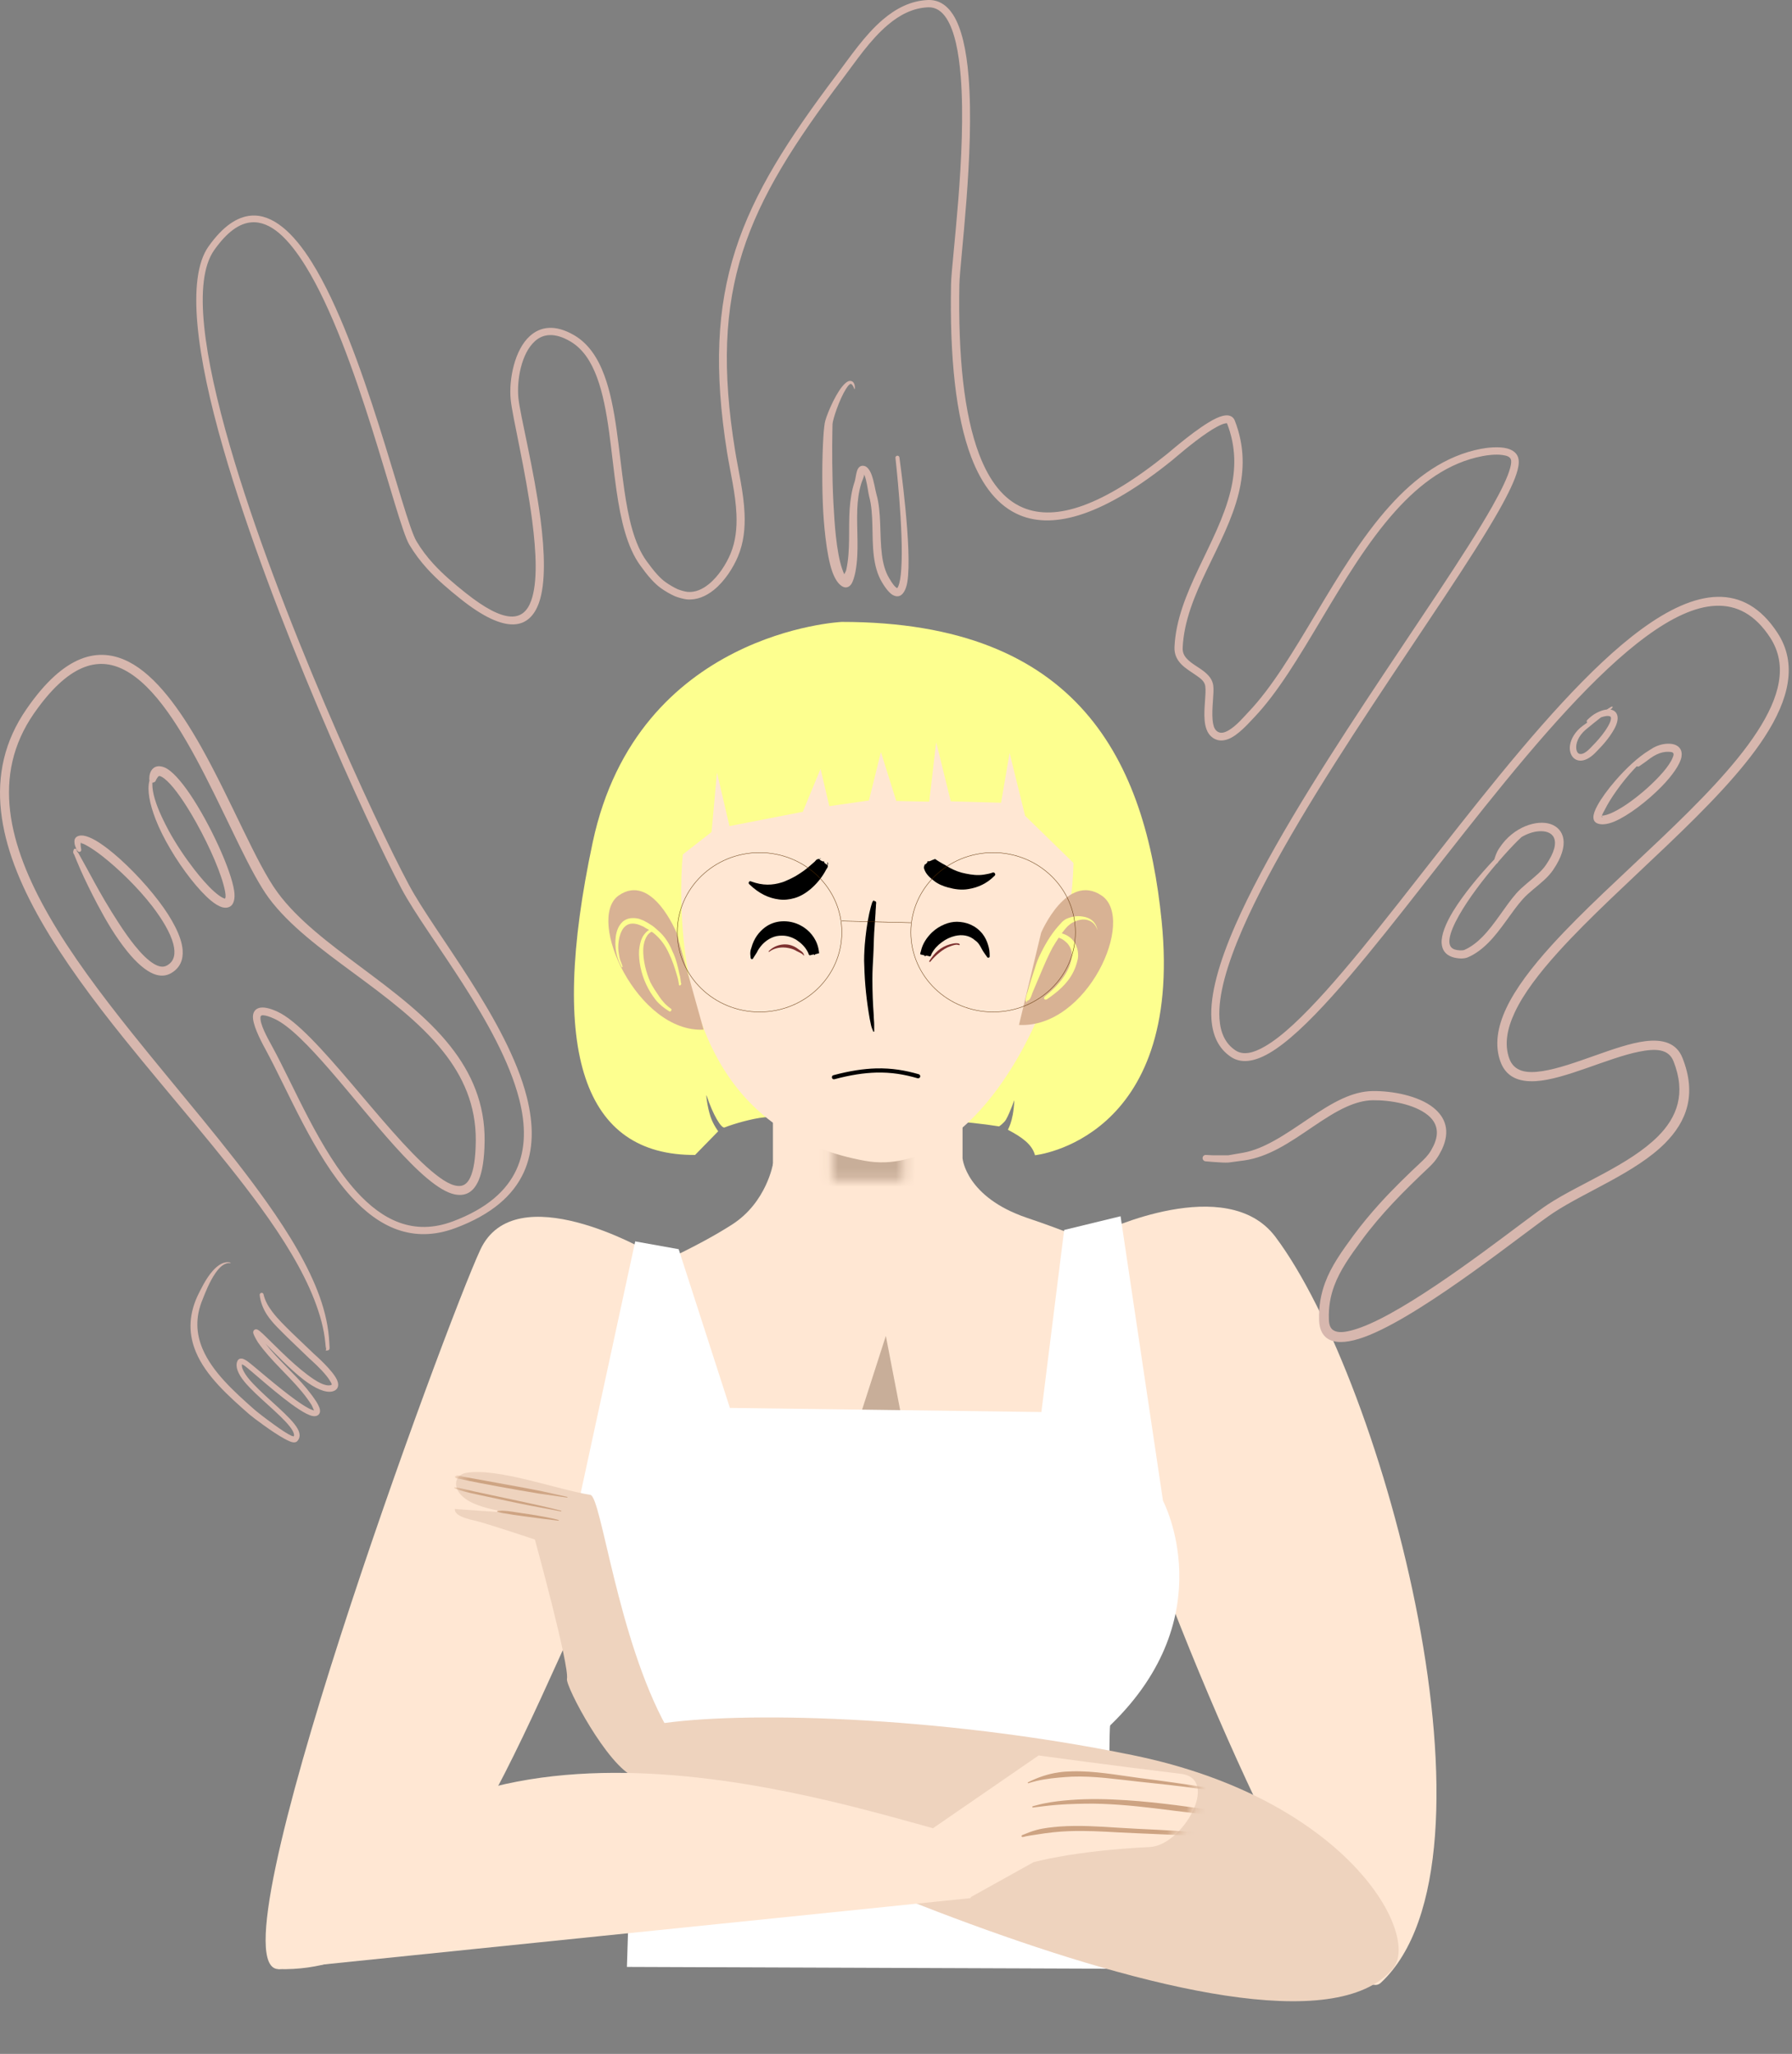 <?xml version="1.0" encoding="UTF-8"?>
<svg xmlns="http://www.w3.org/2000/svg" width="185" height="212" viewBox="0 0 185 212" fill="none">
  <rect x="0" y="0" width="185" height="212" fill="#808080" stroke="none"/>
  <g id="Group">
    <g id="Group_2">
      <path id="Vector" fill-rule="evenodd" clip-rule="evenodd" d="M66.82 129.132C66.82 129.132 53.19 121.269 49.589 128.992C46.06 136.551 21.553 203.06 28.731 203.248C45.673 203.692 52.199 182.373 63.896 157.66C68.343 148.276 66.82 129.132 66.82 129.132Z" fill="#FFE7D3"></path>
    </g>
    <g id="Group_3">
      <path id="Vector_2" fill-rule="evenodd" clip-rule="evenodd" d="M113.82 127.134C113.82 127.134 126.628 120.99 131.657 127.648C142.933 142.649 156.079 192.058 142.562 204.648C139.215 207.775 125.316 179.075 116.419 153.215C113.013 143.411 113.82 127.134 113.82 127.134Z" fill="#FFE7D3"></path>
    </g>
    <g id="Group_4">
      <g id="Group_5">
        <g id="Group_6">
          <path id="Vector_3" fill-rule="evenodd" clip-rule="evenodd" d="M79.806 120.097C79.806 120.097 79.159 124.093 75.585 126.39C72.011 128.687 66.837 131.098 58.124 134.727C49.614 138.264 52.371 156.431 62.923 171.75L70.616 195.613L103.191 199.655C103.191 199.655 107.786 184.313 117.385 171.176C137.467 143.661 125.656 135.99 122.422 133.625C119.087 131.167 114.219 128.457 106.016 125.701C99.719 123.565 99.378 119.592 99.378 119.592L79.806 120.097Z" fill="#FFE7D3"></path>
        </g>
        <g id="Group_7">
          <path id="Vector_4" d="M99.37 98.318H79.797V133.583H99.37V98.318Z" fill="#FFE7D3"></path>
          <g id="Group_8">
            <g id="Clip path group">
              <mask id="mask0_37_1376" style="mask-type:luminance" maskUnits="userSpaceOnUse" x="85" y="110" width="9" height="12">
                <g id="SVGID_00000175323230955509102290000018166713719894080180_">
                  <path id="Vector_5" d="M93.26 110.117H85.91V121.817H93.26V110.117Z" fill="white"></path>
                </g>
              </mask>
              <g mask="url(#mask0_37_1376)">
                <g id="Group_9">
                  <g id="Group_10">
                    <path id="Vector_6" fill-rule="evenodd" clip-rule="evenodd" d="M78.574 114.906C78.574 114.906 87.273 122.083 97.452 115.945L100.351 114.953C100.351 114.953 96.588 125.388 90.049 125.483C85.669 125.624 79.314 121.044 78.574 114.906Z" fill="#C8AE99"></path>
                  </g>
                </g>
              </g>
            </g>
          </g>
        </g>
      </g>
      <g id="Group_11">
        <path id="Vector_7" fill-rule="evenodd" clip-rule="evenodd" d="M86.941 151.905L91.451 137.889L94.157 151.905H86.941Z" fill="#C8AE99"></path>
      </g>
      <g id="Group_12">
        <path id="Vector_8" fill-rule="evenodd" clip-rule="evenodd" d="M65.576 128.136L59.54 155.994C59.54 155.994 56.869 169.356 65.149 177.1C65.576 177.525 64.721 203.022 64.721 203.022L114.614 203.21C114.614 203.21 114.401 178.327 114.614 178.091C126.367 166.759 120.063 154.908 120.063 154.908L115.683 125.539L109.86 126.956L107.51 145.748L75.352 145.323L70.063 128.939L65.576 128.136Z" fill="white"></path>
      </g>
    </g>
    <g id="Group_13">
      <g id="Group_14">
        <path id="Vector_9" fill-rule="evenodd" clip-rule="evenodd" d="M86.903 64.193C86.903 64.193 65.84 65.149 61.191 86.931C56.541 108.712 60.317 119.278 71.756 119.213L74.145 116.768C74.145 116.768 73.632 116.089 73.361 115.287C72.992 114.178 72.871 112.857 72.947 113.076C73.587 115.039 74.469 116.505 74.8 116.374C75.705 116.017 77.626 115.447 78.945 115.323C83.225 114.915 96.835 115.236 103.142 116.265C103.15 116.265 103.662 115.907 103.858 115.557C104.326 114.732 104.717 113.47 104.717 113.587C104.597 115.958 103.994 116.578 104.069 116.622C105.494 117.374 106.556 118.118 106.85 119.242C106.85 119.242 122.193 117.68 119.925 95.082C118.274 78.576 111.394 64.186 86.903 64.193Z" fill="#FDFF8F"></path>
      </g>
      <g id="Group_15">
        <path id="Vector_10" fill-rule="evenodd" clip-rule="evenodd" d="M89.264 67.445C100.963 67.445 110.825 74.008 110.825 88.458C110.825 102.909 100.775 121.933 89.264 119.812C75.653 117.326 70.328 106.289 70.328 91.839C70.328 77.388 77.528 67.445 89.264 67.445Z" fill="#FFE7D3"></path>
      </g>
      <g id="Group_16">
        <path id="Vector_11" fill-rule="evenodd" clip-rule="evenodd" d="M107.483 96.275C107.483 96.275 110.143 90.011 113.74 92.444C117.3 94.877 112.279 106.158 105.197 105.793L107.483 96.275Z" fill="#D8B294"></path>
      </g>
      <g id="Group_17">
        <path id="Vector_12" fill-rule="evenodd" clip-rule="evenodd" d="M69.842 96.275C69.842 96.275 67.297 90.011 63.856 92.444C60.451 94.877 65.827 106.614 72.638 106.28L69.842 96.275Z" fill="#D8B294"></path>
      </g>
      <g id="Group_18">
        <path id="Vector_13" fill-rule="evenodd" clip-rule="evenodd" d="M70.304 101.59C70.304 101.637 70.358 101.59 70.304 101.59C70.358 101.543 70.358 101.496 70.304 101.496C70.251 101.165 70.251 100.882 70.144 100.551C69.984 99.749 69.77 98.899 69.396 98.143C69.075 97.341 68.595 96.632 68.007 96.113C67.847 95.972 67.74 95.877 67.58 95.735C67.366 95.546 67.099 95.405 66.885 95.263C66.725 95.169 66.618 95.122 66.458 95.027C66.298 94.98 66.137 94.885 65.977 94.838C64.962 94.602 64.321 94.933 63.947 95.546C63.413 96.396 63.467 97.766 63.68 98.568C63.734 98.805 63.787 98.946 63.84 99.088C63.894 99.277 64.001 99.466 64.161 99.796C64.161 99.843 64.214 99.843 64.214 99.843C64.268 99.843 64.268 99.796 64.268 99.749C64.161 99.371 64.054 99.229 64.001 98.993C63.947 98.852 63.947 98.71 63.894 98.474C63.734 97.719 63.84 96.491 64.375 95.783C64.695 95.405 65.122 95.216 65.817 95.405C65.977 95.452 66.084 95.499 66.191 95.546C66.298 95.594 66.458 95.641 66.565 95.735C66.778 95.877 67.046 95.972 67.259 96.16C67.419 96.255 67.526 96.349 67.686 96.491C68.221 96.963 68.701 97.624 69.022 98.332C69.396 99.088 69.663 99.891 69.877 100.646C69.984 100.976 70.037 101.26 70.09 101.59C70.09 101.637 70.09 101.685 70.09 101.685C70.144 101.732 70.09 101.685 70.144 101.685C70.144 101.732 70.197 101.732 70.197 101.732C70.304 101.637 70.304 101.637 70.304 101.59Z" fill="#FDFF8F"></path>
      </g>
      <g id="Group_19">
        <path id="Vector_14" fill-rule="evenodd" clip-rule="evenodd" d="M67.525 95.924C67.471 95.924 67.471 95.877 67.418 95.877C67.257 95.877 67.151 95.924 67.044 95.971C66.83 96.066 66.67 96.255 66.51 96.444C66.136 96.916 66.029 97.624 65.975 98.096C65.922 99.229 66.189 100.504 66.723 101.637C66.99 102.204 67.311 102.723 67.685 103.196C68.059 103.668 68.54 104.045 69.074 104.376C69.127 104.423 69.234 104.423 69.287 104.329C69.341 104.234 69.341 104.14 69.234 104.093C68.753 103.762 68.379 103.337 68.059 102.865C67.738 102.393 67.418 101.921 67.151 101.401C66.67 100.315 66.403 99.135 66.403 98.096C66.403 97.671 66.51 97.057 66.777 96.632C66.884 96.444 67.044 96.302 67.204 96.207C67.311 96.16 67.364 96.113 67.471 96.066C67.525 96.066 67.525 96.019 67.525 96.019C67.578 96.019 67.578 95.971 67.578 95.971C67.578 95.924 67.578 95.924 67.525 95.924Z" fill="#FDFF8F"></path>
      </g>
      <g id="Group_20">
        <path id="Vector_15" fill-rule="evenodd" clip-rule="evenodd" d="M106.039 103.29C106.146 103.243 106.146 103.29 106.199 103.243C106.467 103.007 106.52 102.582 106.68 102.252C107.001 101.496 107.321 100.741 107.642 99.985C107.962 99.23 108.283 98.522 108.657 97.813C109.084 97.105 109.511 96.397 110.099 95.736C110.259 95.547 110.42 95.453 110.58 95.311C111.061 95.028 111.648 94.839 112.129 94.933C112.663 95.028 113.09 95.358 113.304 96.019C113.144 95.122 112.503 94.697 111.755 94.603C111.221 94.508 110.633 94.603 110.099 94.839C109.885 94.933 109.672 95.122 109.511 95.311C108.657 96.208 108.016 97.247 107.481 98.333C107.214 98.852 107.001 99.371 106.84 99.938C106.573 100.741 106.306 101.543 106.093 102.346C105.986 102.629 105.932 102.866 105.879 103.149C105.879 103.196 105.879 103.196 105.879 103.243C105.879 103.338 105.932 103.338 105.986 103.432C105.986 103.479 105.986 103.479 106.039 103.479C105.986 103.338 106.039 103.338 106.039 103.29Z" fill="#FDFF8F"></path>
      </g>
      <g id="Group_21">
        <path id="Vector_16" fill-rule="evenodd" clip-rule="evenodd" d="M108.818 96.303C108.818 96.303 108.872 96.35 108.818 96.445C108.765 96.445 108.765 96.492 108.765 96.492C108.765 96.539 108.765 96.539 108.818 96.539C108.818 96.634 108.818 96.681 108.818 96.681C108.765 96.681 108.711 96.587 108.872 96.728C108.925 96.775 108.979 96.728 108.979 96.728C109.513 96.775 109.887 97.059 110.207 97.389C110.528 97.767 110.741 98.286 110.635 98.806C110.528 99.656 110.154 100.364 109.673 101.025C109.192 101.686 108.551 102.3 107.857 102.866C107.803 102.913 107.75 103.055 107.803 103.102C107.857 103.197 107.964 103.197 108.07 103.15C108.979 102.536 109.833 101.828 110.421 100.978C110.848 100.364 111.115 99.703 111.276 98.947C111.382 98.239 111.169 97.484 110.688 96.964C110.261 96.539 109.673 96.256 108.979 96.256C108.979 96.256 108.925 96.209 108.818 96.303C108.765 96.303 108.711 96.398 108.818 96.303Z" fill="#FDFF8F"></path>
      </g>
      <g id="Group_22">
        <path id="Vector_17" fill-rule="evenodd" clip-rule="evenodd" d="M90.154 92.966C90.247 92.874 90.154 92.905 90.154 92.966C90.108 93.028 90.108 93.058 90.062 93.089C89.923 93.488 89.83 93.887 89.737 94.286C89.505 95.359 89.366 96.464 89.274 97.538C89.227 98.274 89.181 98.98 89.227 99.716C89.274 101.527 89.459 103.306 89.784 105.147C89.83 105.362 89.876 105.577 89.923 105.822C89.969 106.037 90.062 106.252 90.154 106.467C90.154 106.497 90.201 106.497 90.201 106.497C90.247 106.497 90.247 106.467 90.247 106.436C90.247 106.221 90.247 106.006 90.247 105.791C90.247 105.454 90.201 105.147 90.201 104.81C90.108 103.552 90.062 102.294 90.062 101.066C90.062 100.269 90.108 99.471 90.154 98.673C90.201 97.876 90.201 97.078 90.247 96.28C90.293 95.605 90.34 94.93 90.386 94.255C90.386 93.979 90.433 93.672 90.433 93.396C90.433 93.304 90.479 93.181 90.433 93.089C90.386 92.997 90.386 92.997 90.386 93.028C90.386 93.058 90.386 93.058 90.293 93.028C90.293 92.997 90.293 92.966 90.247 92.966C90.201 92.966 90.201 92.966 90.201 92.997C90.201 92.966 90.154 92.966 90.154 92.966Z" fill="black"></path>
      </g>
      <g id="Group_23">
        <path id="Vector_18" fill-rule="evenodd" clip-rule="evenodd" d="M95.059 98.526C95.155 98.537 95.273 98.573 95.438 98.615C95.433 98.661 95.454 98.687 95.502 98.693C95.55 98.698 95.577 98.677 95.582 98.631C95.774 98.652 95.892 98.688 95.985 98.722L96.036 98.704C96.14 98.645 96.13 98.526 96.191 98.415C96.441 97.948 96.802 97.564 97.227 97.257C97.628 96.948 98.117 96.719 98.592 96.606C99.292 96.448 100.039 96.506 100.678 97.071C100.835 97.182 100.966 97.314 101.07 97.467C101.237 97.698 101.351 97.969 101.516 98.223C101.639 98.425 101.766 98.58 101.891 98.759C101.907 98.831 102 98.865 102.075 98.85C102.15 98.834 102.185 98.744 102.169 98.671C102.167 98.483 102.165 98.294 102.138 98.103C102.112 97.912 102.062 97.718 102.009 97.547C101.887 97.133 101.712 96.76 101.438 96.401C100.717 95.497 99.735 95.154 98.788 95.144C98.35 95.143 97.926 95.238 97.517 95.405C97.057 95.59 96.611 95.87 96.228 96.229C95.68 96.757 95.238 97.415 95.079 98.151C95.065 98.268 94.95 98.42 95.035 98.523L95.059 98.526Z" fill="black"></path>
      </g>
      <g id="Group_24">
        <path id="Vector_19" fill-rule="evenodd" clip-rule="evenodd" d="M83.639 98.602C83.781 98.563 83.898 98.527 84.018 98.515C84.042 98.512 84.05 98.582 84.098 98.577C84.146 98.572 84.138 98.502 84.162 98.499C84.256 98.466 84.352 98.456 84.446 98.423L84.563 98.387C84.585 98.361 84.561 98.364 84.558 98.34C84.54 98.177 84.521 98.014 84.479 97.854C84.239 96.797 83.515 95.978 82.662 95.526C82.041 95.192 81.345 95.053 80.67 95.1C80.067 95.14 79.481 95.343 78.965 95.727C78.361 96.19 77.828 96.858 77.572 97.827C77.537 97.948 77.478 98.072 77.47 98.214C77.442 98.406 77.463 98.592 77.489 98.824C77.473 98.897 77.532 98.985 77.606 99C77.681 99.016 77.748 98.962 77.764 98.889C77.866 98.714 77.973 98.585 78.075 98.41C78.136 98.309 78.198 98.208 78.236 98.11C78.624 97.457 79.114 97.053 79.622 96.811C79.99 96.631 80.348 96.57 80.738 96.576C81.272 96.567 81.802 96.747 82.274 97.05C82.722 97.356 83.129 97.737 83.41 98.296C83.472 98.407 83.463 98.549 83.591 98.607L83.639 98.602Z" fill="black"></path>
      </g>
      <g id="Group_25">
        <path id="Vector_20" fill-rule="evenodd" clip-rule="evenodd" d="M95.749 88.994C95.297 89.565 95.601 88.821 95.382 89.499C95.37 89.562 95.381 89.596 95.404 89.666C95.556 90.198 95.988 90.585 96.429 90.924C96.853 91.26 97.356 91.464 97.889 91.608C98.576 91.796 99.281 91.889 99.972 91.768C100.996 91.608 101.911 91.168 102.65 90.42C102.752 90.357 102.776 90.231 102.703 90.136C102.631 90.042 102.509 90.02 102.424 90.086C102.135 90.181 101.872 90.232 101.575 90.277C100.942 90.376 100.341 90.302 99.715 90.174C99.121 90.068 98.566 89.855 98.025 89.563C97.862 89.469 97.703 89.359 97.522 89.261C97.36 89.167 97.176 89.085 97.017 88.975C96.889 88.887 96.772 88.834 96.662 88.749C96.616 88.708 96.569 88.668 96.514 88.674C96.462 88.665 96.514 88.674 96.456 88.696C95.778 88.934 96.546 88.696 95.871 88.918C95.842 88.88 95.807 88.874 95.766 88.899C95.725 88.924 95.719 88.956 95.749 88.994Z" fill="black"></path>
      </g>
      <g id="Group_26">
        <path id="Vector_21" fill-rule="evenodd" clip-rule="evenodd" d="M84.606 88.65C84.657 88.551 85.033 88.592 84.413 88.683C84.277 88.7 84.2 88.849 84.106 88.939C83.836 89.184 83.56 89.41 83.303 89.63C82.895 89.957 82.489 90.219 82.077 90.462C81.852 90.589 81.622 90.697 81.391 90.804C81.16 90.911 80.93 91.019 80.688 91.087C79.761 91.369 78.771 91.437 77.541 90.98C77.468 90.937 77.35 90.95 77.318 91.043C77.261 91.123 77.29 91.22 77.369 91.282C78.368 92.249 79.374 92.705 80.405 92.837C80.954 92.915 81.481 92.851 82.003 92.704C82.6 92.536 83.149 92.212 83.651 91.795C84.278 91.259 84.864 90.586 85.299 89.744C85.363 89.62 85.475 89.525 85.459 89.403L85.436 89.261C85.307 88.494 85.83 89.763 85.082 89.023C85.113 88.993 85.101 88.954 85.071 88.92C85.041 88.886 84.985 88.902 84.972 88.927C84.628 88.791 84.58 88.699 84.606 88.65Z" fill="black"></path>
      </g>
      <g id="Group_27">
        <path id="Vector_22" fill-rule="evenodd" clip-rule="evenodd" d="M86.142 111.397C87.8 110.952 89.194 110.747 90.438 110.711C92.043 110.667 93.392 110.908 94.725 111.295C94.839 111.331 94.959 111.258 94.997 111.149C95.027 111.032 94.967 110.915 94.846 110.879C93.467 110.485 92.081 110.237 90.43 110.28C89.157 110.317 87.732 110.528 86.037 110.981C85.924 111.01 85.856 111.127 85.886 111.244C85.916 111.36 86.029 111.426 86.142 111.397Z" fill="black"></path>
      </g>
      <g id="Group_28">
        <path id="Vector_23" fill-rule="evenodd" clip-rule="evenodd" d="M82.999 98.605C82.999 98.51 82.954 98.423 82.886 98.335C82.758 98.174 82.524 98.065 82.403 97.956C82.14 97.751 81.823 97.598 81.492 97.525C81.273 97.481 81.047 97.467 80.821 97.489C80.263 97.54 79.736 97.781 79.359 98.182C79.344 98.196 79.344 98.226 79.359 98.24C79.374 98.255 79.404 98.255 79.419 98.24C79.819 97.926 80.331 97.795 80.844 97.795C81.039 97.795 81.235 97.817 81.431 97.861C81.725 97.919 82.004 98.014 82.253 98.174C82.396 98.255 82.622 98.335 82.788 98.452C82.856 98.503 82.923 98.547 82.946 98.612C82.946 98.627 82.969 98.641 82.984 98.634C82.991 98.641 82.999 98.627 82.999 98.605Z" fill="#7D302F"></path>
      </g>
      <g id="Group_29">
        <path id="Vector_24" d="M78.415 104.453C83.105 104.453 86.907 100.771 86.907 96.23C86.907 91.688 83.105 88.006 78.415 88.006C73.724 88.006 69.922 91.688 69.922 96.23C69.922 100.771 73.724 104.453 78.415 104.453Z" stroke="#582C00" stroke-width="0.04" stroke-miterlimit="10" stroke-linejoin="round"></path>
      </g>
      <g id="Group_30">
        <path id="Vector_25" d="M102.528 104.453C107.218 104.453 111.021 100.771 111.021 96.23C111.021 91.688 107.218 88.006 102.528 88.006C97.838 88.006 94.035 91.688 94.035 96.23C94.035 100.771 97.838 104.453 102.528 104.453Z" stroke="#582C00" stroke-width="0.04" stroke-miterlimit="10" stroke-linejoin="round"></path>
      </g>
      <g id="Group_31">
        <path id="Vector_26" d="M86.902 95.066L94.039 95.242" stroke="#582C00" stroke-width="0.04" stroke-miterlimit="10" stroke-linejoin="round"></path>
      </g>
      <g id="Group_32">
        <path id="Vector_27" fill-rule="evenodd" clip-rule="evenodd" d="M99.074 97.505C99.074 97.483 99.081 97.476 99.066 97.461C99.021 97.374 98.893 97.366 98.78 97.359C98.531 97.344 98.222 97.432 98.072 97.469C97.612 97.6 97.19 97.819 96.828 98.125C96.474 98.424 96.195 98.804 95.939 99.191C95.916 99.22 95.924 99.256 95.954 99.278C95.984 99.3 96.022 99.293 96.044 99.264C96.323 98.913 96.647 98.6 96.994 98.322C97.333 98.045 97.702 97.804 98.132 97.665C98.252 97.622 98.478 97.534 98.689 97.512C98.802 97.498 98.9 97.527 98.991 97.549C99.013 97.556 99.013 97.541 99.036 97.541C99.051 97.556 99.066 97.556 99.081 97.541C99.089 97.541 99.089 97.52 99.074 97.505Z" fill="#7D302F"></path>
      </g>
    </g>
    <g id="Group_33">
      <g id="Group_34">
        <path id="Vector_28" fill-rule="evenodd" clip-rule="evenodd" d="M143.76 203.248C146.779 199.786 139.11 185.685 116.918 181.161C96.67 177.016 76.091 176.62 67.857 177.959C65.37 178.368 65.944 182.977 65.51 183.623C65.51 183.623 131.811 216.984 143.76 203.248Z" fill="#EED3BE"></path>
      </g>
      <g id="Group_35">
        <path id="Vector_29" fill-rule="evenodd" clip-rule="evenodd" d="M68.826 178.284C68.826 178.284 67.932 184.369 65.491 183.409C62.712 182.286 58.386 174.072 58.531 173.299C58.797 171.919 55.22 158.907 55.22 158.907C55.22 158.907 50.12 157.199 48.96 156.941C46.422 156.403 47.099 155.677 46.93 155.748C46.882 155.771 52.634 156.145 52.634 156.145C51.522 155.958 50.41 155.748 49.371 155.373C48.743 155.139 48.114 154.835 47.655 154.367C46.712 153.431 46.978 152.237 48.114 152.027C51.401 151.465 57.612 153.782 60.947 154.297C62.083 154.484 63.727 169.063 68.826 178.284Z" fill="#EED3BE"></path>
        <g id="Group_36">
          <g id="Clip path group_2">
            <mask id="mask1_37_1376" style="mask-type:luminance" maskUnits="userSpaceOnUse" x="46" y="151" width="23" height="33">
              <g id="SVGID_00000090973628807326235270000001693279353327966852_">
                <path id="Vector_30" d="M68.826 178.284C68.826 178.284 67.932 184.369 65.491 183.409C62.712 182.286 58.386 174.072 58.531 173.299C58.797 171.919 55.22 158.907 55.22 158.907C55.22 158.907 50.12 157.199 48.96 156.941C46.422 156.403 47.099 155.677 46.93 155.748C46.882 155.771 52.634 156.145 52.634 156.145C51.522 155.958 50.41 155.748 49.371 155.373C48.743 155.139 48.114 154.835 47.655 154.367C46.712 153.431 46.978 152.237 48.114 152.027C51.401 151.465 57.612 153.782 60.947 154.297C62.083 154.484 63.727 169.063 68.826 178.284Z" fill="white"></path>
              </g>
            </mask>
            <g mask="url(#mask1_37_1376)">
              <g id="Group_37">
                <path id="Vector_31" fill-rule="evenodd" clip-rule="evenodd" d="M46.931 153.617C47.052 153.664 47.27 153.757 47.559 153.851C48.164 154.038 49.13 154.226 50.194 154.46C51.644 154.764 53.336 155.138 54.81 155.419C56.139 155.676 57.299 155.887 57.903 156.004C57.928 156.004 57.952 156.004 57.952 155.981C57.952 155.957 57.952 155.934 57.928 155.934C57.299 155.77 56.067 155.466 54.641 155.162C52.2 154.623 49.203 154.015 47.729 153.664C47.608 153.64 47.511 153.617 47.414 153.594C47.221 153.547 47.052 153.547 46.955 153.523C46.931 153.523 46.907 153.523 46.883 153.547C46.883 153.57 46.907 153.617 46.931 153.617Z" fill="#CDA382"></path>
                <path id="Vector_32" fill-rule="evenodd" clip-rule="evenodd" d="M46.956 152.447C47.004 152.494 47.004 152.54 47.077 152.564C47.173 152.611 47.294 152.611 47.391 152.634C48.768 152.938 50.146 153.196 51.548 153.453C52.949 153.711 54.327 153.945 55.729 154.179C56.671 154.319 57.59 154.436 58.532 154.576C58.556 154.576 58.581 154.576 58.581 154.553C58.581 154.53 58.581 154.506 58.556 154.506C57.396 154.249 56.26 153.968 55.1 153.757C52.684 153.289 50.242 152.868 47.826 152.423C47.608 152.377 47.391 152.283 47.173 152.306C47.101 152.306 47.052 152.353 47.004 152.377C46.98 152.377 46.956 152.4 46.956 152.423C46.931 152.423 46.931 152.447 46.956 152.447Z" fill="#CDA382"></path>
                <path id="Vector_33" fill-rule="evenodd" clip-rule="evenodd" d="M51.355 156.051C51.572 156.097 51.765 156.168 51.983 156.191C53.288 156.425 54.617 156.565 55.946 156.753C56.502 156.823 57.082 156.893 57.638 156.963C57.662 156.963 57.687 156.963 57.687 156.94C57.687 156.917 57.687 156.893 57.662 156.893C57.421 156.823 57.179 156.753 56.913 156.706C55.922 156.495 54.907 156.331 53.916 156.191C53.24 156.097 52.563 155.957 51.886 155.934C51.717 155.934 51.548 155.934 51.379 155.957C51.355 155.957 51.33 155.98 51.33 156.004C51.306 156.027 51.33 156.051 51.355 156.051Z" fill="#CDA382"></path>
              </g>
            </g>
          </g>
        </g>
      </g>
    </g>
    <g id="Group_38">
      <g id="Group_39">
        <path id="Vector_34" fill-rule="evenodd" clip-rule="evenodd" d="M28.73 203.247L100.196 195.922C100.196 195.922 102.661 190.469 96.014 188.621C82.021 184.783 42.023 172.613 28.73 203.247Z" fill="#FFE7D3"></path>
      </g>
      <g id="Group_40">
        <path id="Vector_35" fill-rule="evenodd" clip-rule="evenodd" d="M100.265 195.79L84.496 196.848L107.224 181.196C107.224 181.196 115.199 182.287 121.92 183.093C125.983 183.579 122.118 190.487 118.686 190.649C110.832 191.028 106.691 192.216 106.691 192.216L100.265 195.79Z" fill="#FFE7D3"></path>
        <g id="Group_41">
          <g id="Clip path group_3">
            <mask id="mask2_37_1376" style="mask-type:luminance" maskUnits="userSpaceOnUse" x="84" y="181" width="40" height="16">
              <g id="SVGID_00000038370841927091233030000012779580274918258066_">
                <path id="Vector_36" d="M100.265 195.79L84.496 196.848L107.224 181.196C107.224 181.196 115.199 182.287 121.92 183.093C125.983 183.579 122.118 190.487 118.686 190.649C110.832 191.028 106.691 192.216 106.691 192.216L100.265 195.79Z" fill="white"></path>
              </g>
            </mask>
            <g mask="url(#mask2_37_1376)">
              <g id="Group_42">
                <g id="Group_43">
                  <path id="Vector_37" fill-rule="evenodd" clip-rule="evenodd" d="M129.613 185.353C128.011 185.064 126.425 184.792 124.823 184.537C122.436 184.17 120.032 183.82 117.609 183.519C115.273 183.203 112.955 182.771 110.664 182.837C110.202 182.846 109.723 182.872 109.261 182.948C108.199 183.098 107.168 183.447 106.134 183.961C106.117 183.977 106.082 184.01 106.099 184.027C106.116 184.043 106.149 184.077 106.167 184.061C107.232 183.712 108.277 183.579 109.321 183.479C109.783 183.436 110.228 183.409 110.672 183.383C112.947 183.301 115.249 183.65 117.552 183.899C119.583 184.111 121.579 184.323 123.574 184.601C125.57 184.846 127.582 185.14 129.56 185.468C129.594 185.468 129.611 185.452 129.612 185.419C129.646 185.386 129.647 185.353 129.613 185.353Z" fill="#CDA382"></path>
                </g>
                <g id="Group_44">
                  <path id="Vector_38" fill-rule="evenodd" clip-rule="evenodd" d="M130.739 187.621C130.159 187.546 129.597 187.422 129.017 187.347C128.148 187.218 127.294 187.14 126.425 187.011C124.753 186.787 123.065 186.547 121.394 186.324C119.705 186.116 117.999 185.926 116.308 185.818C114.362 185.689 112.397 185.644 110.463 185.797C109.557 185.866 108.649 185.969 107.757 186.154C107.363 186.231 107.002 186.341 106.625 186.435C106.591 186.434 106.573 186.484 106.572 186.517C106.572 186.55 106.605 186.584 106.657 186.568C107.017 186.524 107.376 186.479 107.736 186.435C108.575 186.332 109.414 186.261 110.252 186.224C111.449 186.176 112.663 186.144 113.858 186.195C116.199 186.279 118.57 186.563 120.924 186.863C122.493 187.052 124.079 187.257 125.632 187.429C126.656 187.544 127.662 187.675 128.687 187.723C129.37 187.766 130.054 187.743 130.738 187.72C130.772 187.721 130.789 187.705 130.79 187.671C130.807 187.655 130.773 187.622 130.739 187.621Z" fill="#CDA382"></path>
                </g>
                <g id="Group_45">
                  <path id="Vector_39" fill-rule="evenodd" clip-rule="evenodd" d="M128.736 189.991C128.72 189.941 128.72 189.941 128.687 189.907C128.551 189.806 128.38 189.837 128.21 189.801C126.642 189.48 125.022 189.274 123.4 189.134C120.721 188.879 118.005 188.822 115.375 188.65C113.463 188.522 111.414 188.393 109.429 188.529C108.625 188.6 107.82 188.67 107.048 188.874C106.516 189.015 106.034 189.206 105.535 189.414C105.484 189.43 105.449 189.496 105.465 189.546C105.481 189.595 105.549 189.63 105.601 189.614C106.081 189.488 106.561 189.429 107.058 189.354C108.154 189.172 109.302 189.04 110.447 189.007C112.106 188.949 113.779 189.04 115.35 189.13C118.015 189.269 120.714 189.342 123.377 189.514C124.982 189.637 126.586 189.793 128.155 190.015C128.309 190.034 128.478 190.136 128.632 190.089C128.684 190.073 128.667 190.056 128.702 190.023C128.736 190.024 128.753 190.008 128.754 189.975C128.787 190.008 128.771 189.991 128.736 189.991Z" fill="#CDA382"></path>
                </g>
              </g>
            </g>
          </g>
        </g>
      </g>
    </g>
    <g id="Group_46">
      <path id="Vector_40" fill-rule="evenodd" clip-rule="evenodd" d="M89.707 66.28C89.707 66.28 78.856 65.244 72.269 71.95C68.577 75.715 68.629 84.362 66.836 91.046L73.46 85.88L74.017 79.743L75.306 85.267L82.88 83.793L84.711 79.364L85.615 83.209L89.707 82.626L90.943 77.627L92.525 82.677L95.932 82.75L96.647 76.606L98.155 82.713L103.347 82.859L104.228 77.722L105.826 84.202L113.543 91.725C113.55 91.71 114.839 65.003 89.707 66.28Z" fill="#FDFF8F"></path>
    </g>
    <g id="Group_47">
      <path id="Vector_41" fill-rule="evenodd" clip-rule="evenodd" d="M33.647 139.411C33.82 139.389 33.858 139.389 33.933 139.353C33.971 139.331 33.978 139.294 34.001 139.265C34.046 139.17 34.016 139.025 33.993 138.55C33.918 137.032 33.579 135.449 32.991 133.814C31.876 130.721 29.917 127.437 27.505 124.044C23.549 118.462 18.357 112.544 13.602 106.597C10.384 102.569 7.347 98.526 5.064 94.542C0.828 87.165 -0.897 80.014 3.489 73.665C6.985 68.638 10.045 67.697 12.833 69.149C16.006 70.798 18.741 75.322 21.16 80.036C23.7 84.983 25.885 90.157 27.754 92.696C31.936 98.344 40.821 102.343 45.749 108.538C47.799 111.114 49.14 114.069 49.118 117.717C49.103 119.527 48.907 120.775 48.538 121.556C48.296 122.066 47.98 122.344 47.58 122.402C46.759 122.519 45.712 121.869 44.491 120.833C39.6 116.681 32.539 106.217 28.658 104.43C26.857 103.59 26.209 104.101 26.119 104.809C26.021 105.634 26.819 107.239 27.4 108.297C29.706 112.529 32.396 119.25 36.194 123.453C39.072 126.642 42.592 128.407 47.015 126.758C54.544 123.949 55.809 118.848 54.378 113.208C52.366 105.312 44.868 96.308 42.207 91.317C38.801 84.961 28.673 63.129 23.73 46.017C21.07 36.823 19.856 29.015 22.11 25.819C23.436 23.944 24.702 23.046 25.953 22.951C27.95 22.791 29.796 24.644 31.537 27.446C36.895 36.086 40.874 53.883 42.253 56.218C42.795 57.13 43.421 57.948 44.106 58.707C45.131 59.83 46.292 60.816 47.513 61.793C52.351 65.661 54.702 64.865 55.644 62.209C56.345 60.224 56.239 56.985 55.802 53.592C55.124 48.418 53.7 42.88 53.519 41.092C53.338 39.253 53.805 36.487 55.229 35.21C56.081 34.444 57.279 34.298 58.892 35.247C60.188 36.013 61.032 37.334 61.635 38.961C62.833 42.201 63.066 46.637 63.647 50.636C64.084 53.679 64.732 56.474 66.088 58.349C66.435 58.831 66.827 59.356 67.264 59.83C67.565 60.159 67.889 60.465 68.236 60.713C68.424 60.852 68.673 61.005 68.929 61.158C69.186 61.304 69.449 61.443 69.668 61.538C69.826 61.603 70.045 61.676 70.263 61.735C70.504 61.801 70.738 61.852 70.896 61.866C71.921 61.961 72.878 61.553 73.7 60.888C74.83 59.976 75.712 58.568 76.186 57.43C76.774 56.029 76.932 54.526 76.865 53.008C76.774 50.819 76.224 48.586 75.892 46.535C74.528 38.144 74.8 31.854 76.661 26.009C78.537 20.135 82.011 14.728 87.023 8.087C88.326 6.365 89.811 4.125 91.665 2.564C92.871 1.542 94.234 0.82 95.817 0.754C96.623 0.725 97.241 1.163 97.724 1.914C98.552 3.213 98.982 5.373 99.186 7.934C99.796 15.684 98.228 26.957 98.183 29.322C98.04 36.845 98.665 42.967 100.263 47.17C101.409 50.198 103.074 52.249 105.259 53.168C108.869 54.686 114.038 53.139 121.032 47.491C121.288 47.287 123.029 45.747 124.619 44.675C124.965 44.441 125.312 44.222 125.629 44.054C125.968 43.872 126.277 43.733 126.518 43.697C126.563 43.69 126.608 43.682 126.646 43.69C126.653 43.69 126.668 43.675 126.668 43.682C127.625 46.134 127.58 48.432 127.045 50.651C125.719 56.131 121.499 61.173 121.25 66.792C121.22 67.536 121.499 68.083 121.928 68.536C122.358 68.988 122.953 69.338 123.481 69.703C123.94 70.017 124.363 70.331 124.43 70.827C124.543 71.608 124.249 73.147 124.362 74.351C124.423 75.052 124.626 75.643 125.026 76.008C125.553 76.489 126.164 76.526 126.789 76.292C127.836 75.898 128.929 74.614 129.472 74.052C134.347 68.944 138.334 59.115 144.069 52.738C146.631 49.892 149.54 47.739 153.066 47.075C153.511 46.988 154.385 46.864 155.108 46.966C155.5 47.024 155.87 47.112 155.975 47.418C156.05 47.623 156.005 47.914 155.907 48.294C155.659 49.235 155.003 50.592 154.053 52.278C148.598 61.917 133.488 81.882 127.535 95.491C125.855 99.322 124.905 102.671 125.063 105.152C125.169 106.903 125.817 108.253 127.09 109.1C128.108 109.778 129.449 109.625 131.032 108.706C132.863 107.647 135.071 105.553 137.535 102.817C146.714 92.608 159.547 73.293 169.999 65.653C175.108 61.917 179.615 61.005 182.742 65.807C184.619 68.689 183.699 72.002 181.401 75.534C176.774 82.641 166.555 90.551 160.188 97.57C158.123 99.847 156.457 102.036 155.5 104.072C154.573 106.042 154.302 107.874 154.882 109.53C155.455 111.165 156.789 111.697 158.552 111.595C161.567 111.413 165.952 109.209 169.215 108.552C170.896 108.217 172.252 108.239 172.765 109.537C174.084 112.872 173.127 115.317 171.175 117.28C168.198 120.264 163.051 122.176 159.781 124.328C157.58 125.78 149.509 132.311 143.466 135.617C142.057 136.39 140.76 136.981 139.683 137.281C138.794 137.529 138.085 137.602 137.625 137.288C137.339 137.091 137.203 136.726 137.188 136.193C137.143 134.894 137.354 133.763 137.739 132.727C138.349 131.085 139.381 129.648 140.542 128.064C141.559 126.678 142.667 125.379 143.835 124.139C145.011 122.891 146.246 121.694 147.497 120.512C147.806 120.22 148.055 119.95 148.266 119.658C148.477 119.366 148.658 119.053 148.846 118.673C149.773 116.732 149.208 115.317 147.98 114.332C146.442 113.098 143.729 112.588 141.702 112.617C140.67 112.631 139.66 112.916 138.65 113.368C136.299 114.426 133.971 116.397 131.529 117.747C130.497 118.316 129.442 118.783 128.349 118.98L126.789 119.25H125.274L124.498 119.213C124.317 119.199 124.159 119.337 124.151 119.52C124.144 119.702 124.28 119.855 124.46 119.87L125.252 119.936C125.561 119.95 125.877 119.979 126.186 119.994C126.405 120.001 126.623 120.009 126.842 119.994L128.477 119.775C129.675 119.6 130.836 119.155 131.966 118.556C134.408 117.265 136.706 115.266 139.035 114.229C139.924 113.835 140.813 113.58 141.717 113.565C143.549 113.543 146.005 113.974 147.392 115.09C148.289 115.813 148.673 116.849 147.987 118.272C147.829 118.593 147.678 118.863 147.497 119.104C147.316 119.345 147.113 119.571 146.849 119.819C145.32 121.249 143.82 122.701 142.418 124.248C141.484 125.284 140.587 126.357 139.751 127.488C138.53 129.152 137.445 130.662 136.804 132.384C136.375 133.537 136.133 134.792 136.179 136.237C136.254 138.747 138.311 139.054 141.363 137.806C147.437 135.325 157.799 126.875 160.346 125.197C163.654 123.008 168.869 121.037 171.891 118.002C174.106 115.769 175.199 112.989 173.692 109.194C173.089 107.669 171.687 107.239 169.841 107.472C166.804 107.852 162.448 110.063 159.238 110.559C157.618 110.814 156.299 110.632 155.802 109.231C155.297 107.793 155.576 106.21 156.375 104.502C157.294 102.54 158.907 100.431 160.896 98.234C167.279 91.178 177.535 83.203 182.177 76.059C184.709 72.162 185.576 68.492 183.503 65.325C180.052 60.035 175.086 60.823 169.457 64.946C158.974 72.622 146.096 92.017 136.895 102.27C134.506 104.926 132.381 106.969 130.602 107.998C129.374 108.713 128.349 108.946 127.55 108.421C126.488 107.72 125.983 106.582 125.892 105.123C125.742 102.737 126.684 99.533 128.289 95.848C134.219 82.261 149.298 62.319 154.739 52.701C155.734 50.943 156.412 49.513 156.668 48.527C156.819 47.951 156.827 47.498 156.714 47.185C156.555 46.732 156.148 46.44 155.613 46.294C154.739 46.054 153.488 46.214 152.908 46.324C149.215 47.024 146.148 49.25 143.466 52.234C137.731 58.597 133.745 68.419 128.869 73.512C128.447 73.957 127.671 74.891 126.857 75.373C126.412 75.636 125.96 75.774 125.583 75.431C125.32 75.191 125.229 74.775 125.184 74.308C125.071 73.089 125.365 71.535 125.252 70.747C125.169 70.141 124.785 69.689 124.272 69.287C123.729 68.864 123.014 68.507 122.539 68.003C122.26 67.711 122.072 67.354 122.094 66.872C122.343 61.304 126.563 56.328 127.882 50.892C128.462 48.505 128.5 46.039 127.475 43.412C127.354 43.098 127.113 42.923 126.781 42.88C126.473 42.843 126.028 42.945 125.515 43.193C123.714 44.054 120.828 46.586 120.489 46.856C113.858 52.198 109.02 53.84 105.598 52.395C103.601 51.548 102.132 49.651 101.084 46.893C99.517 42.763 98.907 36.757 99.042 29.373C99.088 27.001 100.625 15.684 99.992 7.905C99.773 5.191 99.276 2.899 98.394 1.52C97.739 0.506 96.879 -0.041 95.787 0.002C94.023 0.075 92.501 0.871 91.16 2.009C89.268 3.614 87.746 5.898 86.412 7.664C81.341 14.385 77.829 19.872 75.922 25.812C74.016 31.759 73.699 38.158 75.063 46.71C75.388 48.724 75.938 50.928 76.028 53.081C76.088 54.482 75.953 55.861 75.418 57.152C74.988 58.181 74.197 59.465 73.18 60.29C72.524 60.823 71.778 61.166 70.972 61.093C70.851 61.078 70.662 61.042 70.482 60.991C70.301 60.94 70.12 60.881 69.992 60.83C69.796 60.75 69.57 60.626 69.344 60.494C69.11 60.363 68.892 60.217 68.718 60.093C68.417 59.882 68.138 59.611 67.874 59.327C67.467 58.882 67.091 58.378 66.759 57.926C65.463 56.145 64.875 53.475 64.453 50.578C63.865 46.528 63.609 42.026 62.388 38.742C61.718 36.925 60.745 35.473 59.306 34.619C57.286 33.43 55.779 33.722 54.709 34.678C53.119 36.101 52.524 39.165 52.72 41.223C52.893 43.018 54.272 48.571 54.943 53.759C55.357 56.992 55.516 60.078 54.845 61.976C54.061 64.209 52.124 64.427 48.055 61.188C46.864 60.239 45.734 59.283 44.739 58.196C44.084 57.481 43.496 56.707 42.984 55.846C41.605 53.511 37.588 35.728 32.207 27.096C30.278 23.995 28.131 22.076 25.915 22.258C24.498 22.375 23.021 23.331 21.522 25.447C19.201 28.738 20.308 36.794 23.044 46.273C27.987 63.442 38.07 85.384 41.469 91.769C44.121 96.717 51.597 105.626 53.602 113.463C54.943 118.702 53.752 123.438 46.759 126.065C42.682 127.597 39.457 125.919 36.797 122.986C33.036 118.826 30.376 112.172 28.085 107.99C27.581 107.064 26.804 105.685 26.895 104.962C26.91 104.838 27 104.787 27.166 104.794C27.445 104.809 27.837 104.926 28.364 105.174C31.401 106.589 36.382 113.449 40.715 118.265C43.097 120.913 45.312 122.942 46.925 123.278C48.002 123.504 48.877 123.11 49.427 121.796C49.788 120.943 50.007 119.636 50.03 117.79C50.075 113.916 48.673 110.756 46.51 108.012C41.627 101.81 32.788 97.767 28.651 92.112C26.473 89.164 23.88 82.633 20.768 77.095C18.553 73.162 16.066 69.74 13.315 68.324C10.18 66.711 6.631 67.536 2.735 73.191C-1.869 79.839 -0.181 87.34 4.25 95.082C6.556 99.11 9.593 103.211 12.863 107.268C17.626 113.193 22.855 119.053 26.872 124.576C29.284 127.889 31.243 131.085 32.426 134.099C33.036 135.661 33.458 137.171 33.587 138.638C33.609 138.9 33.632 139.046 33.647 139.141C33.654 139.178 33.677 139.185 33.669 139.214C33.647 139.28 33.662 139.309 33.639 139.426C33.624 139.44 33.624 139.455 33.639 139.47C33.617 139.419 33.639 139.419 33.647 139.411Z" fill="#D7B7AE"></path>
    </g>
    <g id="Group_48">
      <path id="Vector_42" fill-rule="evenodd" clip-rule="evenodd" d="M154.264 88.71C152.756 90.3 151.091 92.3 150.006 94.073C149.23 95.35 148.778 96.532 148.83 97.357C148.876 98.028 149.2 98.524 149.893 98.772C150.134 98.86 150.488 98.925 150.827 98.933C151.091 98.933 151.34 98.896 151.528 98.816C152.327 98.473 153.02 97.94 153.646 97.313C154.995 95.963 156.027 94.131 157.203 92.811C157.828 92.11 158.695 91.504 159.418 90.833C159.765 90.512 160.081 90.169 160.337 89.797C162.146 87.141 161.445 85.543 160.104 85.069C158.695 84.572 156.246 85.324 154.814 87.498C154.731 87.623 154.648 87.746 154.58 87.885C154.452 88.141 154.354 88.418 154.264 88.71ZM154.505 89.147C153.133 90.753 151.626 92.723 150.646 94.445C150.119 95.379 149.735 96.233 149.644 96.912C149.576 97.437 149.697 97.838 150.164 97.999C150.307 98.05 150.511 98.086 150.714 98.094C150.888 98.101 151.061 98.094 151.189 98.043C151.882 97.736 152.485 97.262 153.035 96.707C154.362 95.357 155.379 93.533 156.532 92.22C157.172 91.497 158.054 90.87 158.8 90.176C159.094 89.899 159.373 89.607 159.591 89.286C160.481 87.987 160.699 87.053 160.413 86.448C160.164 85.93 159.546 85.747 158.83 85.805C158.273 85.849 157.67 86.054 157.082 86.397C156.969 86.499 156.848 86.615 156.713 86.747C156.163 87.287 155.447 88.06 154.671 88.958L154.633 89.031C154.61 89.082 154.558 89.126 154.505 89.147Z" fill="#D7B7AE"></path>
    </g>
    <g id="Group_49">
      <path id="Vector_43" fill-rule="evenodd" clip-rule="evenodd" d="M165.884 73.234C165.681 73.256 165.462 73.307 165.221 73.402C164.95 73.511 164.648 73.657 164.362 73.876C164.196 74 164.038 74.139 163.88 74.299C163.797 74.365 163.782 74.482 163.842 74.562C163.849 74.569 163.857 74.576 163.864 74.584C163.714 74.686 163.563 74.795 163.412 74.905C162.591 75.51 162.192 76.262 162.086 76.897C162.011 77.357 162.109 77.765 162.297 78.05C162.681 78.619 163.563 78.809 164.641 77.751C165.002 77.386 165.372 77.006 165.711 76.598C166.057 76.182 166.374 75.737 166.63 75.284C167.278 74.124 166.984 73.475 166.442 73.285C166.389 73.263 166.329 73.248 166.261 73.241C166.306 73.205 166.351 73.161 166.389 73.124C166.419 73.095 166.457 73.073 166.472 73.037C166.479 73.015 166.472 73.015 166.472 72.993C166.487 72.986 166.487 72.964 166.479 72.949C166.472 72.935 166.449 72.935 166.434 72.942C166.412 72.935 166.412 72.927 166.389 72.935C166.351 72.942 166.321 72.964 166.283 72.986C166.155 73.059 166.02 73.146 165.884 73.234ZM165.281 74.044C164.761 74.46 164.234 74.861 163.721 75.299C162.93 75.963 162.651 76.766 162.734 77.327C162.772 77.576 162.877 77.773 163.081 77.816C163.36 77.875 163.706 77.692 164.143 77.254C164.558 76.838 164.98 76.386 165.357 75.912C165.605 75.598 165.831 75.277 166.02 74.941C166.208 74.613 166.306 74.35 166.314 74.146C166.314 74.044 166.283 73.971 166.208 73.942C165.997 73.854 165.673 73.912 165.281 74.044Z" fill="#D7B7AE"></path>
    </g>
    <g id="Group_50">
      <path id="Vector_44" fill-rule="evenodd" clip-rule="evenodd" d="M170.263 77.442C169.08 78.158 167.807 79.376 166.759 80.588C165.96 81.507 165.297 82.434 164.913 83.141C164.634 83.645 164.498 84.068 164.498 84.331C164.491 84.659 164.641 84.864 164.852 84.966C165.252 85.163 165.892 85.119 166.661 84.798C168.085 84.2 170.067 82.689 171.537 81.186C172.644 80.055 173.443 78.902 173.586 78.143C173.654 77.778 173.594 77.479 173.428 77.246C173.24 76.983 172.886 76.778 172.298 76.764C171.71 76.757 171.175 76.917 170.685 77.18C170.542 77.267 170.399 77.355 170.263 77.442ZM165.357 84.229C165.342 84.302 165.35 84.346 165.403 84.346C165.47 84.338 165.418 84.28 165.357 84.229ZM165.372 84.185C165.463 84.192 165.568 84.178 165.689 84.148C165.96 84.09 166.269 83.966 166.616 83.798C167.641 83.295 168.899 82.375 170.022 81.376C171.243 80.281 172.305 79.106 172.66 78.252C172.75 78.041 172.818 77.866 172.742 77.742C172.675 77.625 172.509 77.61 172.268 77.603C171.823 77.581 171.416 77.691 171.032 77.873C170.595 78.077 170.21 78.384 169.811 78.683C169.63 78.814 169.449 78.938 169.268 79.062C169.186 79.135 169.065 79.15 168.975 79.092C168.884 79.186 168.794 79.281 168.703 79.376C167.407 80.755 166.239 82.441 165.689 83.55C165.576 83.769 165.425 84.024 165.372 84.185Z" fill="#D7B7AE"></path>
    </g>
    <g id="Group_51">
      <path id="Vector_45" fill-rule="evenodd" clip-rule="evenodd" d="M7.897 87.645C7.664 87.543 7.618 87.645 7.596 87.754C7.581 87.827 7.543 87.871 7.558 88.002C7.566 88.076 7.626 88.156 7.671 88.243C7.792 88.528 8.003 89.082 8.327 89.812C8.756 90.783 9.374 92.052 10.075 93.38C10.512 94.205 10.987 95.051 11.484 95.854C12.012 96.701 12.577 97.503 13.142 98.204C14.069 99.349 15.019 100.196 15.878 100.531C16.518 100.78 17.121 100.765 17.671 100.444C18.583 99.911 18.93 99.079 18.854 98.058C18.749 96.65 17.762 94.818 16.398 93.023C14.83 90.958 12.803 88.907 11.145 87.623C10.542 87.163 9.992 86.791 9.525 86.565C9.065 86.339 8.673 86.229 8.402 86.237C8.04 86.251 7.784 86.39 7.701 86.674C7.656 86.879 7.671 87.2 7.897 87.645ZM8.387 87.039C8.402 87.017 8.417 86.988 8.402 86.981C8.282 86.908 8.312 87.309 8.38 87.652C8.417 87.762 8.365 87.879 8.259 87.922C8.154 87.966 8.033 87.908 7.995 87.798L7.95 87.711C7.943 87.718 7.935 87.718 7.927 87.711C7.89 87.703 7.86 87.711 7.837 87.718C7.912 87.733 8.01 87.762 7.95 87.813C7.89 87.864 8.033 87.959 8.086 88.046C8.236 88.316 8.53 88.834 8.907 89.528C9.412 90.454 10.068 91.68 10.821 92.965C11.288 93.753 11.786 94.562 12.298 95.343C12.826 96.153 13.368 96.927 13.911 97.598C14.582 98.43 15.245 99.101 15.878 99.481C16.367 99.773 16.835 99.889 17.249 99.648C18.033 99.203 18.138 98.393 17.89 97.43C17.581 96.263 16.759 94.898 15.727 93.548C14.197 91.564 12.178 89.637 10.58 88.382C10.03 87.951 9.533 87.609 9.118 87.368C8.869 87.222 8.658 87.105 8.485 87.061C8.447 87.061 8.41 87.047 8.387 87.039ZM8.387 87.039C8.38 87.054 8.365 87.061 8.365 87.047C8.357 87.039 8.372 87.032 8.387 87.039Z" fill="#D7B7AE"></path>
    </g>
    <g id="Group_52">
      <path id="Vector_46" fill-rule="evenodd" clip-rule="evenodd" d="M15.434 80.558C15.162 81.543 15.456 82.988 16.059 84.55C16.443 85.542 16.971 86.586 17.559 87.585C18.877 89.84 20.528 91.912 21.756 92.941C22.193 93.306 22.593 93.54 22.909 93.635C23.256 93.737 23.55 93.7 23.776 93.554C24.1 93.357 24.303 92.803 24.175 91.956C23.851 89.753 21.673 85.031 19.639 82.01C18.674 80.58 17.717 79.522 17.009 79.223C16.421 78.975 15.893 79.055 15.599 79.573C15.494 79.763 15.418 80.004 15.411 80.34C15.403 80.42 15.411 80.493 15.434 80.558ZM23.233 92.759C23.233 92.715 23.278 92.65 23.286 92.591C23.301 92.277 23.218 91.84 23.075 91.322C22.555 89.395 21.176 86.418 19.729 83.988C18.749 82.346 17.747 80.96 16.948 80.347C16.797 80.23 16.662 80.157 16.541 80.113C16.436 80.077 16.353 80.106 16.285 80.223C16.232 80.31 16.157 80.391 16.104 80.507C16.067 80.683 15.901 80.792 15.735 80.777L15.727 80.887C15.705 81.821 16.104 83.032 16.715 84.346C16.933 84.805 17.167 85.28 17.423 85.754C18.177 87.133 19.111 88.519 20.03 89.709C20.761 90.65 21.477 91.467 22.11 92.029C22.434 92.314 22.728 92.533 22.984 92.664C23.06 92.701 23.128 92.73 23.195 92.752C23.21 92.744 23.226 92.752 23.233 92.759Z" fill="#D7B7AE"></path>
    </g>
    <g id="Group_53">
      <path id="Vector_47" fill-rule="evenodd" clip-rule="evenodd" d="M24.986 140.817C25.077 140.868 25.228 140.956 25.25 140.97C25.898 141.445 28.89 144.188 30.857 145.465C31.415 145.83 31.897 146.078 32.236 146.151C32.485 146.21 32.681 146.166 32.816 146.078C32.997 145.954 33.072 145.743 33.027 145.494C32.974 145.203 32.748 144.83 32.681 144.721C32.371 144.232 32.017 143.765 31.648 143.313C30.322 141.715 28.679 140.328 27.413 138.694C28.43 139.73 29.953 141.342 31.369 142.43C32.5 143.291 33.585 143.802 34.331 143.619C34.587 143.553 34.745 143.422 34.828 143.269C34.941 143.065 34.941 142.787 34.806 142.466C34.391 141.488 32.575 139.89 32.402 139.737L30.148 137.585C29.44 136.884 28.679 136.162 28.076 135.352C27.684 134.826 27.36 134.264 27.209 133.608C27.194 133.498 27.089 133.425 26.976 133.447C26.87 133.469 26.795 133.571 26.81 133.681C26.901 134.425 27.164 135.096 27.564 135.709C28.136 136.585 28.958 137.315 29.681 138.052L31.95 140.233C32.07 140.343 33.102 141.24 33.751 142.072C33.894 142.255 34.022 142.437 34.112 142.605C34.21 142.78 34.331 142.926 34.157 142.97C33.547 143.123 32.688 142.612 31.754 141.912C30.013 140.613 28.084 138.57 27.157 137.694C26.901 137.453 26.712 137.3 26.599 137.249C26.471 137.19 26.373 137.205 26.313 137.234C26.222 137.271 26.087 137.409 26.162 137.657C26.237 137.913 26.607 138.533 26.629 138.555C27.925 140.408 29.741 141.919 31.188 143.677C31.543 144.108 31.874 144.56 32.168 145.027C32.213 145.1 32.364 145.458 32.417 145.589C32.364 145.582 32.304 145.546 32.221 145.524C31.784 145.37 31.158 144.962 30.457 144.458C28.551 143.079 26.147 140.941 25.567 140.525C25.506 140.481 25.198 140.255 24.971 140.233C24.768 140.211 24.595 140.284 24.504 140.496C24.263 141.058 24.572 141.809 25.235 142.619C26.471 144.115 28.883 145.918 29.922 147.253C30.141 147.53 30.292 147.793 30.344 148.012C30.367 148.107 30.367 148.187 30.329 148.26C30.277 148.238 30.171 148.238 30.081 148.194C29.636 147.99 28.98 147.545 28.325 147.071C27.39 146.407 26.479 145.684 26.23 145.465C24.135 143.612 21.919 141.598 20.917 139.241C20.262 137.694 20.118 135.994 20.94 134.067C21.173 133.469 21.633 132.28 22.243 131.404C22.673 130.784 23.17 130.317 23.766 130.375C23.781 130.375 23.796 130.368 23.803 130.353C23.803 130.339 23.796 130.324 23.781 130.317C23.14 130.156 22.507 130.558 21.957 131.178C21.219 132.01 20.661 133.221 20.367 133.819C19.41 135.935 19.508 137.833 20.224 139.547C21.249 142.014 23.577 144.093 25.77 146.013C26.154 146.341 28.099 147.808 29.342 148.494C29.704 148.691 30.005 148.829 30.209 148.866C30.435 148.909 30.593 148.851 30.676 148.763C31 148.435 31.015 147.997 30.729 147.479C30.066 146.261 27.639 144.429 26.124 142.816C25.702 142.371 25.363 141.941 25.16 141.547C25.009 141.269 24.934 141.029 24.986 140.817Z" fill="#D7B7AE"></path>
    </g>
    <g id="Group_54">
      <path id="Vector_48" fill-rule="evenodd" clip-rule="evenodd" d="M89.217 48.978C89.285 49.124 89.337 49.306 89.39 49.496C89.556 50.145 89.646 50.934 89.722 51.211C90.234 53.057 89.955 55.355 90.211 57.384C90.332 58.369 90.573 59.296 91.048 60.091C91.485 60.828 91.869 61.244 92.163 61.412C92.427 61.565 92.668 61.58 92.872 61.507C93.211 61.383 93.535 60.901 93.67 60.077C94.213 56.749 92.856 47.292 92.856 47.241C92.856 47.124 92.758 47.03 92.645 47.037C92.532 47.037 92.434 47.132 92.442 47.248C92.442 47.292 93.309 54.764 93.045 58.712C92.992 59.522 92.894 60.172 92.721 60.551C92.698 60.609 92.645 60.675 92.623 60.712L92.615 60.704C92.389 60.595 92.126 60.252 91.779 59.653C91.364 58.953 91.161 58.136 91.048 57.267C90.784 55.202 91.018 52.867 90.475 50.992C90.377 50.671 90.234 49.686 89.978 49C89.797 48.511 89.533 48.175 89.254 48.102C88.96 48.022 88.749 48.124 88.599 48.343C88.388 48.635 88.35 49.357 88.222 49.744C87.921 50.649 87.785 51.583 87.717 52.524C87.574 54.618 87.815 56.786 87.363 58.829C87.34 58.946 87.235 59.113 87.159 59.274C87.077 59.099 86.994 58.895 86.918 58.654C86.639 57.815 86.436 56.654 86.293 55.334C86.172 54.254 86.104 53.072 86.037 51.882C85.893 49.029 85.901 46.154 85.931 44.585C85.939 44.257 85.939 43.987 85.946 43.79C85.976 43.242 86.677 41.192 87.318 40.17C87.438 39.981 87.551 39.82 87.657 39.725C87.732 39.66 87.793 39.601 87.86 39.63C87.981 39.689 88.086 39.842 88.192 40.134C88.192 40.149 88.215 40.163 88.23 40.156C88.245 40.149 88.26 40.134 88.252 40.119C88.252 40.017 88.26 39.93 88.245 39.842C88.184 39.434 87.958 39.309 87.747 39.317C87.521 39.324 87.235 39.536 86.941 39.901C86.112 40.922 85.215 43.111 85.14 43.702C85.11 43.907 85.072 44.191 85.042 44.534C84.914 46.117 84.831 49.029 84.944 51.926C84.989 53.137 85.087 54.341 85.215 55.45C85.381 56.859 85.607 58.099 85.916 58.989C86.187 59.748 86.534 60.266 86.911 60.5C87.257 60.719 87.559 60.66 87.815 60.383C88.056 60.12 88.237 59.405 88.312 59.019C88.712 56.917 88.418 54.706 88.501 52.561C88.538 51.678 88.644 50.802 88.9 49.948C88.953 49.722 89.194 49.27 89.217 48.978Z" fill="#D7B7AE"></path>
    </g>
  </g>
</svg>
